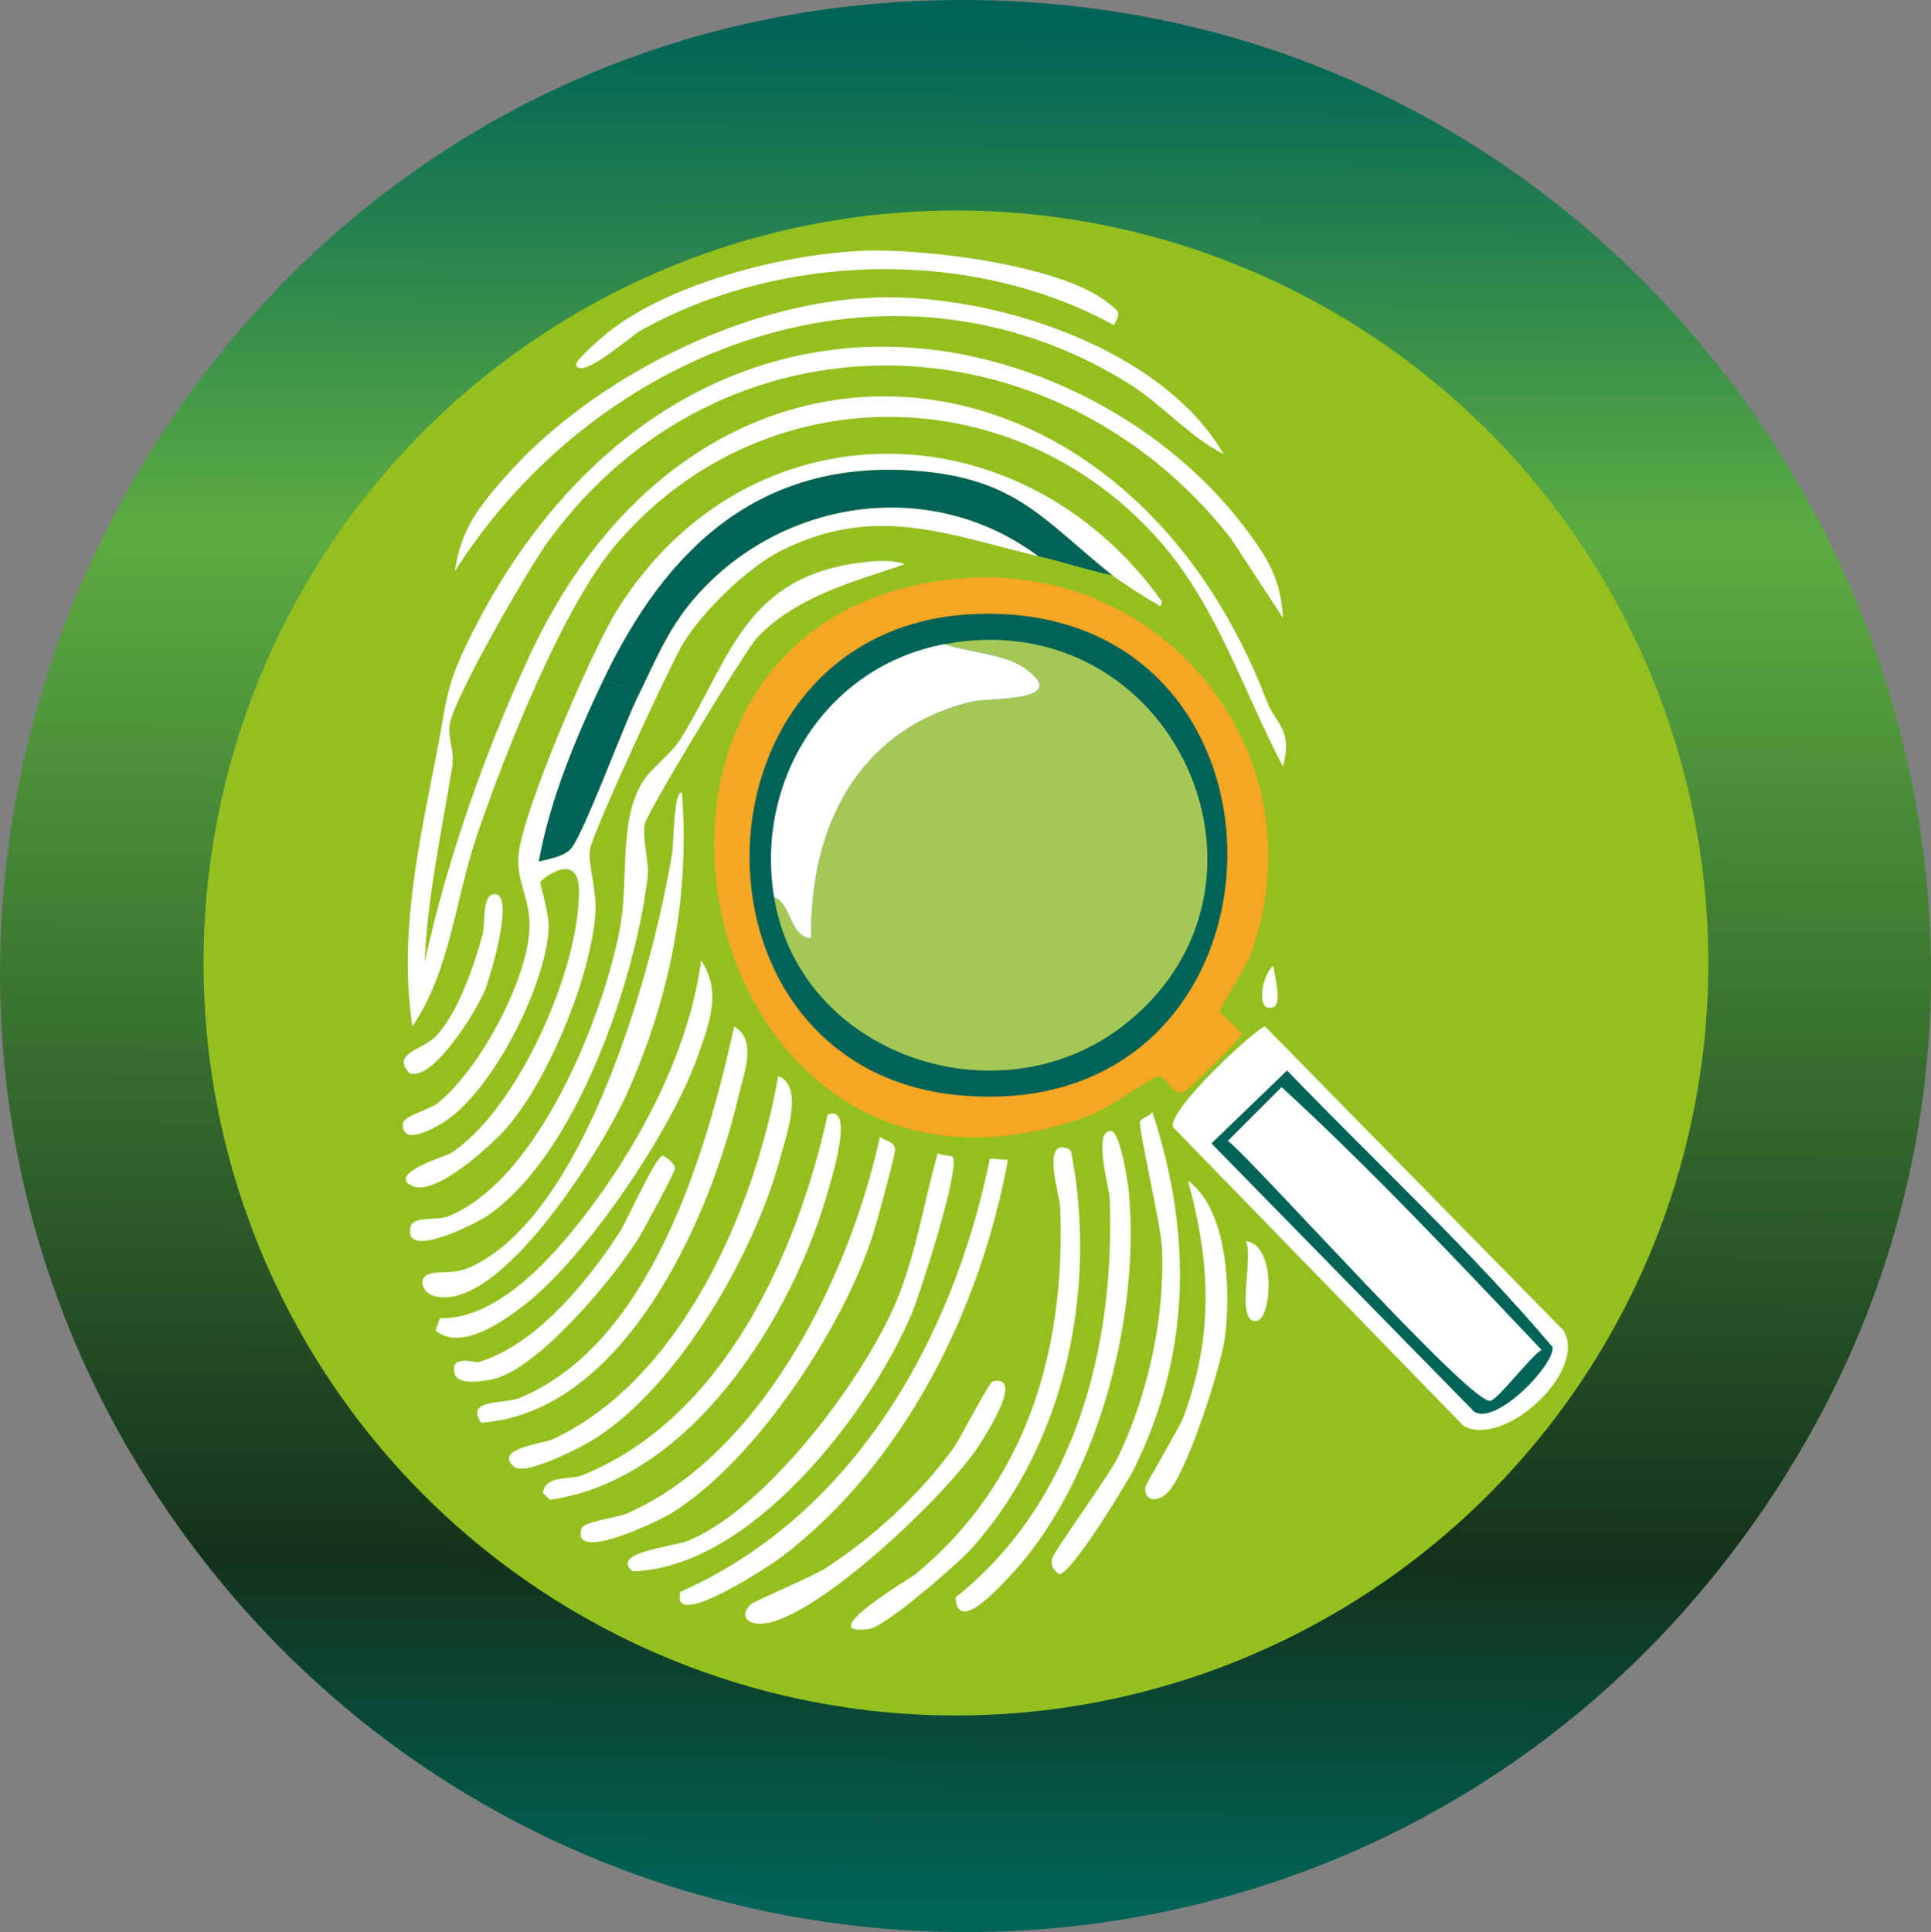 <?xml version="1.0" encoding="UTF-8"?>
<svg xmlns="http://www.w3.org/2000/svg" xmlns:xlink="http://www.w3.org/1999/xlink" id="Ebene_2" data-name="Ebene 2" viewBox="0 0 213.96 214.05">
  <rect x="0" y="0" width="213.96" height="214.05" fill="#808080" stroke="none"/>
  <defs>
    <style>
      .cls-1 {
        fill: #fff;
      }

      .cls-2 {
        fill: #006357;
      }

      .cls-3 {
        fill: url(#Unbenannter_Verlauf_13);
      }

      .cls-4 {
        fill: #93c01f;
      }

      .cls-5 {
        fill: #f5a623;
      }

      .cls-6 {
        fill: #a3c855;
      }
    </style>
    <linearGradient id="Unbenannter_Verlauf_13" data-name="Unbenannter Verlauf 13" x1="107.65" y1="2.86" x2="106.33" y2="210.43" gradientUnits="userSpaceOnUse">
      <stop offset="0" stop-color="#006357"></stop>
      <stop offset=".27" stop-color="#5dac42"></stop>
      <stop offset=".82" stop-color="#13321c"></stop>
      <stop offset="1" stop-color="#006357"></stop>
    </linearGradient>
  </defs>
  <g id="Ebene_2-2" data-name="Ebene 2">
    <path class="cls-3" d="M101.44.12c91.55-4.16,146.35,101.31,89.2,173.53-44.25,55.9-129.88,53.3-171.02-4.72C-28.9,100.52,17.93,3.91,101.44.12Z"></path>
    <g>
      <circle class="cls-4" cx="105.92" cy="106.69" r="83.37"></circle>
      <g>
        <path class="cls-1" d="M96.28,38.44c15.64-.6,32.2,7.54,41.61,19.96,2.5,3.3,4.05,5.73,4.27,10.06l-5.79-8.84c-19.74-25.1-56.35-26.01-75.59.3-2.17,2.96-10.56,17.48-10.97,20.42-.19,1.33.56,2.98.3,4.57-1.16,7.19-2.74,14.31-3.05,21.64,2.46-11.29,6.72-23.34,11.58-33.83,19.16-41.34,65.7-36.84,81.69,4.88,1.02,2.67,2.94,3.14,1.83,7.32-4.35-8.25-7.24-17.54-13.41-24.69-16.24-18.81-44.65-18.75-60.66.3-5.84,6.96-12.22,23.14-15.24,32-2.43,7.14-2.95,15.03-7.16,21.18-1.51-10.04.67-19.97,2.59-29.72,1.34-6.8.91-7.73,4.27-14.33,8.72-17.11,23.68-30.47,43.74-31.24Z"></path>
        <path class="cls-1" d="M123.26,63.74c-7.63-6.07-10.61-10.75-21.79-11.58-17.34-1.29-27.7,8.69-34.6,23.17-3.02,6.35-5.9,13.16-7.16,20.12,1.03-.26,2.79-.56,3.51-1.37,1.45-1.63,5.81-13.55,7.32-16.61,1.87-3.79,3.35-7.53,6.1-10.82,9.49-11.36,26.39-14.02,38.41-5.03-10.15-2.41-18.08-5.84-28.5-.61-3.73,1.87-8.63,6.67-10.82,10.21-1.41,2.28-10.01,20.92-10.36,22.86-.27,1.49.77,4.64.61,7.01-.47,7.02-5.16,18.41-9.75,23.77-1.62,1.88-7.92,7.71-10.52,6.55-3.01-1.34,3.79-3.34,4.27-3.66,7.44-4.9,14.26-20.43,14.17-29.11-.05-4.47-4.19-1.24-4.27-.91-.06.26,1,3.52.91,5.18-.33,6.29-6.26,18.13-11.74,21.49-.91.56-4.48,2.63-4.42.15.02-.95,2.91-1.57,3.81-2.29,4.57-3.61,9.79-13.26,10.21-19.05.24-3.38-1.39-5.41-1.22-8.23.29-4.8,8.16-22.94,10.97-27.43,14.51-23.15,44.82-22.63,60.35-.91-.12.97-.49.26-.76.15-.66-.26-4.02-2.49-4.72-3.05Z"></path>
        <path class="cls-2" d="M123.26,63.74c-2.77-.58-5.46-1.48-8.23-2.13-12.02-8.99-28.91-6.33-38.41,5.03-2.75,3.29-4.23,7.03-6.1,10.82-.05-1.71-2.32-1.36-3.66-2.13,6.89-14.48,17.25-24.46,34.6-23.17,11.19.83,14.17,5.51,21.79,11.58Z"></path>
        <path class="cls-1" d="M96.28,62.22c1.1-.1,2.96-.17,3.96.3-5.76,1.96-11.95,3.54-16.31,8.08-1.28,1.33-12.33,19.52-12.5,20.73-.27,1.98.56,4.05.3,6.1-1.43,11.41-7.93,30.64-17.83,37.34-1.09.73-9.44,5.02-8.38,1.07.3-1.11,2.97-.61,4.11-1.07,9.94-3.96,17.19-22.03,19.05-31.85,1.02-5.36-.15-11.81,2.44-16.15,1.02-1.72,3.17-3.11,4.27-4.88,5.66-9.06,7.13-18.35,20.88-19.66Z"></path>
        <path class="cls-1" d="M96.89,32.96c13.13-.46,31.86,5.54,38.71,17.37-3.96-2.05-6.89-5.59-10.67-7.92-26.44-16.37-58.84-3.86-74.53,20.88.64-4.57,2.59-7.06,5.49-10.36,9.55-10.92,26.38-19.45,41-19.96Z"></path>
        <path class="cls-1" d="M109.7,128.36l1.98.15c-3.05,16.6-11.5,33.67-25.15,44.04-.91.69-12.43,8.4-11.13,3.81,19.17-8.52,30.19-27.96,34.29-48.01Z"></path>
        <path class="cls-1" d="M117.93,127.14c.39.08.52.13.76.46,2.93,15.16-.59,32.25-10.97,43.89-1.54,1.73-9.6,8.74-11.43,8.99-6.44.88,4.69-5.69,5.18-6.1,12.41-10.26,16.62-24.96,16-40.69-.05-1.18-1.91-7.02.46-6.55Z"></path>
        <path class="cls-1" d="M103.9,127.75c.4.28,1.55.25,1.68.46.8,1.33-3.63,15.15-4.57,17.37-4.76,11.18-17.94,28.21-30.94,28.5-2.48-2.1,4.55-2.73,6.1-3.35,8.82-3.58,19.81-18.25,23.32-26.98,2.07-5.16,2.91-10.68,4.42-16Z"></path>
        <path class="cls-1" d="M75.56,87.82c.91,11.67-1.41,23.09-6.25,33.68-2.54,5.57-13.84,24-21.18,22.1-1.2-.31-2-1.94-.61-2.44,1.24-.45,2.6.18,4.88-.91,12.59-6.05,20.06-33.28,22.1-45.87.13-.78.16-6.93,1.07-6.55Z"></path>
        <path class="cls-1" d="M97.5,125.92c.51.55,1.51.41,1.68,1.37.08.48-2.08,8.31-2.44,9.45-3.29,10.34-13.05,25.2-22.4,30.94-1.15.71-11.11,5.61-9.91,1.68.25-.81,3.93-1.2,5.03-1.68,15.06-6.59,24.75-26.51,28.04-41.76Z"></path>
        <path class="cls-1" d="M123.11,125.31c1.02.03,1.89,5.81,1.98,6.86,1.25,13.96-3.56,32.42-13.41,42.67-1.19,1.24-5.65,6.19-5.79,2.13,13.27-10.58,17.67-27.73,17.07-44.2-.05-1.28-1.93-7.53.15-7.47Z"></path>
        <path class="cls-1" d="M95.67,27.78c6.62-.27,21.91,1.55,27.13,5.79,1.08.88,1.52.96.61,2.44-15.73-8.61-36.85-8.09-52.43.61-1.07.6-6.57,5.53-7.16,3.81-.17-.48,3.23-3.37,3.81-3.81,6.95-5.36,19.37-8.49,28.04-8.84Z"></path>
        <path class="cls-1" d="M91.71,123.48c2.99-1.16.49,6.84.15,8.08-3.93,14.19-15.22,32.4-30.94,34.6l-.76-.76c.26-2.03,2.97-1.39,4.42-1.98,15.6-6.33,23.74-24.5,27.13-39.93Z"></path>
        <path class="cls-1" d="M86.23,119.22c2.92,1.11.85,6.72.15,9.3-2.82,10.42-11.27,25.12-20.57,30.94-1.31.82-7.6,4.11-8.84,3.05-2.37-2.03,3.24-2.57,4.27-3.05,14.3-6.69,22.38-25.52,24.99-40.23Z"></path>
        <path class="cls-1" d="M81.35,113.73c2.61,1.5,1.05,5.23.46,7.77-3.13,13.53-12.67,35.03-28.5,36.12-1.83-2.66,2.59-2.05,4.27-2.74,14.53-6.01,20.71-27.22,23.77-41.15Z"></path>
        <path class="cls-1" d="M127.68,123.18c4.42,13.46,4.31,26.65-1.98,39.47-.8,1.62-7.16,12.04-8.38,11.74-.62-.53-.88-.79-.76-1.68.09-.67,6.36-9.28,7.32-11.28,3.33-6.94,5.2-15.45,4.88-23.17-.1-2.36-2.64-13.34-2.44-14.02.11-.37,1.14-.58,1.37-1.07Z"></path>
        <path class="cls-1" d="M77.69,106.42c2.35,3.42.84,7.19-.46,10.82-2.9,8.1-12.23,21.96-19.05,27.28-2.45,1.91-7.1,5.21-9.91,2.9l.46-1.37c6.88.16,13.4-7.74,17.22-12.95,5.6-7.64,10.47-17.24,11.74-26.67Z"></path>
        <path class="cls-1" d="M110,153.05c3.59-.82-.82,5.97-1.37,6.86-3.34,5.36-17.85,19.2-23.93,19.96-1.75.22-2.9-.77-1.52-2.13.32-.32,6.84-3.07,8.23-3.96,5.26-3.38,10.5-8.2,14.17-13.26.8-1.1,4-7.37,4.42-7.47Z"></path>
        <path class="cls-1" d="M131.64,130.8c4.42,3.28,4.72,12.1,4.11,17.22-.38,3.2-4.25,15.31-6.4,17.37-1.14,1.09-2.59.94-2.44-.61.04-.45,3.68-6.34,4.27-7.92,3.32-9,2.94-16.92.46-26.06Z"></path>
        <path class="cls-1" d="M73.42,128.06c.21-.02,1.35.82,1.37,1.37.02.43-3.44,6.75-3.96,7.62-2.66,4.39-11.06,14.42-16,15.7-1.06.27-4.03.76-4.42-.46-.75-2.31,2.34-1.3,2.59-1.37,6.41-1.91,12.18-9.02,15.7-14.48.74-1.14,3.92-8.32,4.72-8.38Z"></path>
        <path class="cls-1" d="M54.53,99.1c2.79-.76-.22,9.11-.76,10.52-.83,2.13-5.72,10.19-8.38,9.3-2.1-2.24,1.42-2.56,2.9-4.11,2.48-2.61,4.24-7.83,5.18-11.28.28-1.01-.04-4.12,1.07-4.42Z"></path>
        <path class="cls-1" d="M138.04,137.51c3.42.35,2.88,8.58,1.22,8.84-2.49.38-.3-7.16-1.22-8.84Z"></path>
        <path class="cls-1" d="M141.09,107.02c.07.75,1.04,4.23,0,4.57-2.08.7-1.21-3.75,0-4.57Z"></path>
        <path class="cls-2" d="M70.53,77.46c-1.51,3.06-5.87,14.98-7.32,16.61-.72.81-2.47,1.11-3.51,1.37,1.26-6.96,4.14-13.77,7.16-20.12,1.34.78,3.61.42,3.66,2.13Z"></path>
        <g>
          <g>
            <path class="cls-5" d="M106.95,64.05c22.78-1.61,39.59,20.39,31.55,41.91-.45,1.21-3.39,5.75-3.35,6.1.03.22,2.44,2.25,2.44,2.44,0,.46-6.1,6.48-6.55,6.55-1.15.19-1.88-1.86-2.74-1.83-.42.01-5.67,3.65-7.32,4.27-45.09,16.89-59.64-56.22-14.02-59.44Z"></path>
            <g>
              <path class="cls-2" d="M108.48,68.01c37.75-1.03,36.29,56.84-2.13,53.34-32.06-2.92-30.74-52.44,2.13-53.34Z"></path>
              <path class="cls-6" d="M85.77,99.4c2,.82,1.63,4.3,4.11,4.57-.18-12.31,5.14-23.11,17.68-26.21,2.04-.51,11.19.08,6.1-3.66-2.34-1.72-6.3-1.79-8.99-2.74,25.42-4.73,39.68,27.03,19.66,42.37-13.74,10.53-35.68,3.24-38.56-14.33Z"></path>
              <path class="cls-1" d="M104.67,71.36c2.69.95,6.65,1.03,8.99,2.74,5.09,3.74-4.05,3.15-6.1,3.66-12.54,3.11-17.86,13.9-17.68,26.21-2.48-.27-2.11-3.75-4.11-4.57-2.13-13,5.83-25.61,18.9-28.04Z"></path>
            </g>
          </g>
          <g>
            <path class="cls-1" d="M140.18,113.73l33.07,33.68c2.71,4.58-6.77,13.18-11.13,10.52l-32.16-33.07c-.57-1.94,9.44-11.16,10.21-11.13Z"></path>
            <g>
              <path class="cls-2" d="M142.62,118.61c9.8,10.17,20.34,19.91,29.41,30.63.23,2.01-6.3,8.73-8.69,7.16l-29.11-29.72,8.38-8.08Z"></path>
              <path class="cls-1" d="M142.01,120.44c10.04,9.24,19.46,19.25,28.8,29.11-1.32.83-4.59,5.24-5.64,5.64-1.91.73-25.64-25.93-29.11-28.8l5.94-5.94Z"></path>
            </g>
          </g>
        </g>
      </g>
    </g>
  </g>
</svg>
